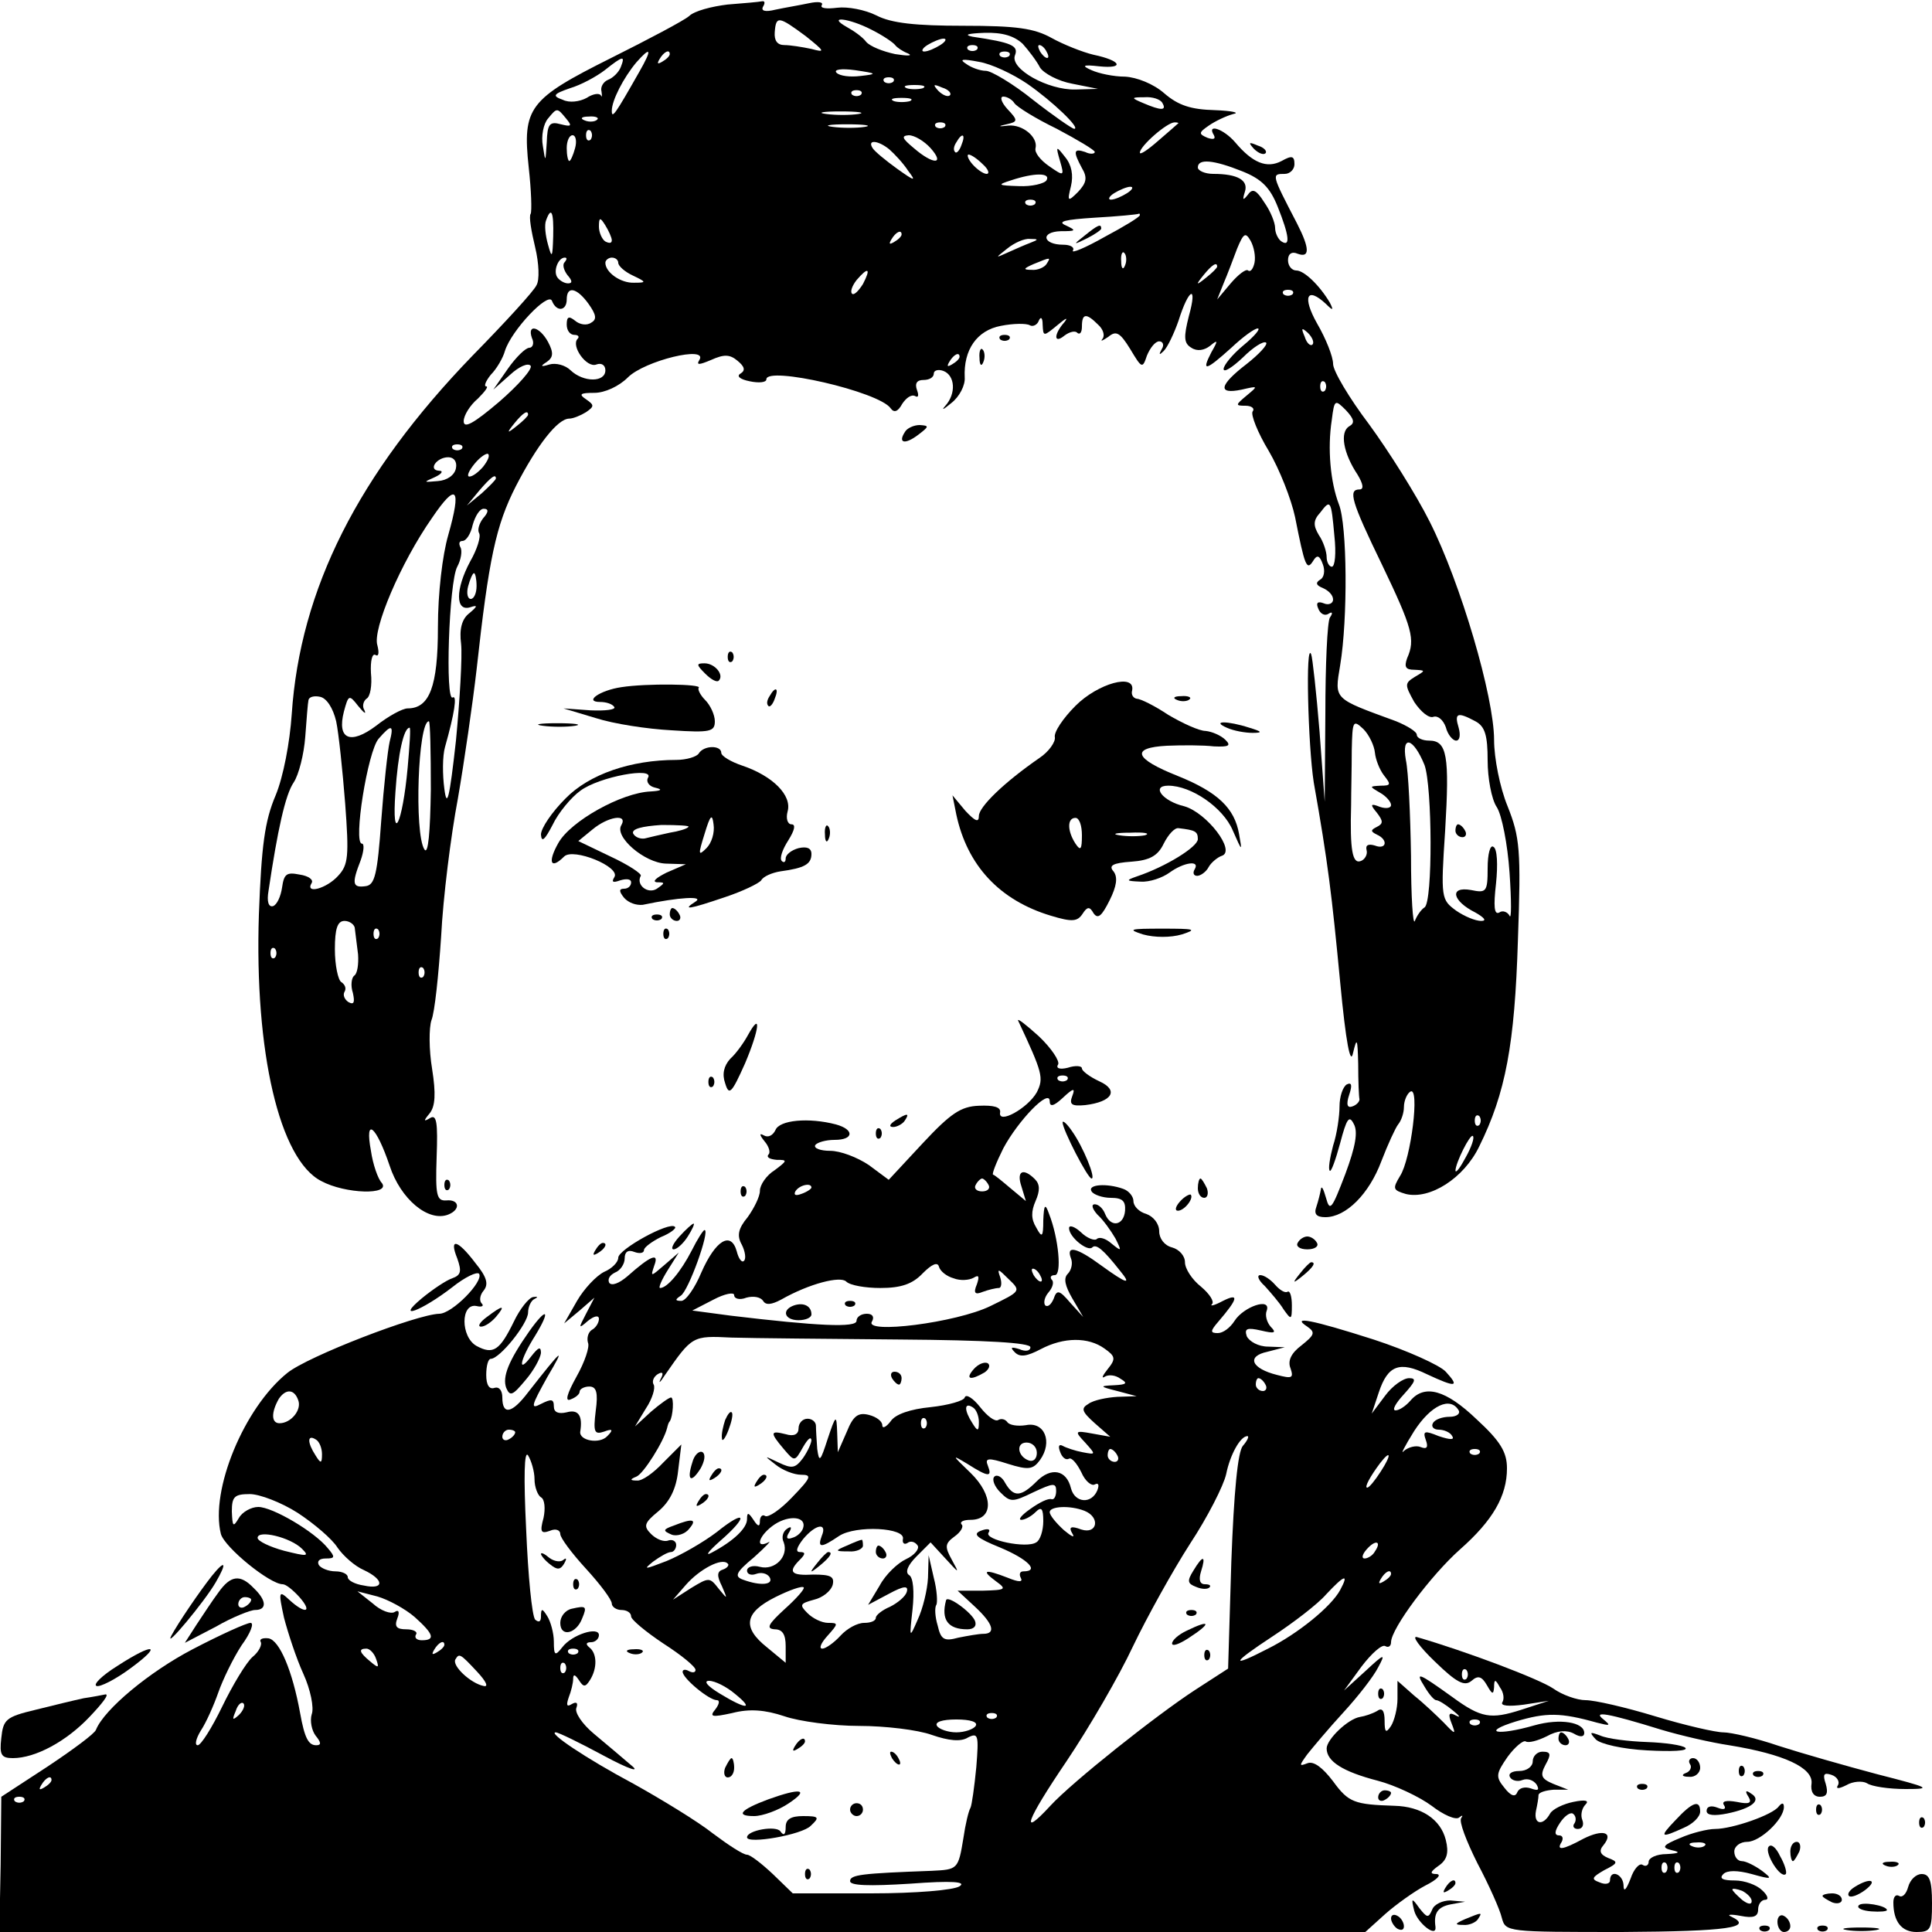 <?xml version="1.0" standalone="no"?>
<!DOCTYPE svg PUBLIC "-//W3C//DTD SVG 20010904//EN"
 "http://www.w3.org/TR/2001/REC-SVG-20010904/DTD/svg10.dtd">
<svg version="1.0" xmlns="http://www.w3.org/2000/svg"
 width="300pt" height="300pt" viewBox="0 0 300 300"
 preserveAspectRatio="xMidYMid meet">
<g transform="translate(0,300) scale(0.1,-0.1)"
fill="#000000" stroke="none">
<path d="M1130 2993 c-25 -3 -52 -10 -60 -18 -8 -7 -63 -36 -121 -65 -128 -64
-138 -77 -128 -170 4 -36 5 -68 3 -72 -3 -4 1 -27 7 -52 6 -25 7 -51 2 -59 -4
-9 -49 -58 -99 -109 -178 -184 -268 -363 -281 -557 -3 -44 -13 -97 -25 -126
-17 -40 -22 -78 -26 -185 -7 -214 32 -381 97 -414 37 -20 108 -22 94 -3 -6 6
-14 29 -17 50 -10 54 8 39 29 -23 17 -52 60 -88 91 -76 20 8 17 24 -3 22 -15
-1 -17 8 -15 67 2 54 0 67 -10 61 -10 -6 -11 -5 -1 7 9 11 10 31 4 69 -5 30
-5 64 -1 76 5 12 11 70 15 130 3 60 15 156 26 214 10 58 23 148 29 200 19 173
30 224 61 285 33 64 65 105 83 105 6 0 18 5 26 10 13 9 13 11 0 20 -12 8 -9
10 13 10 16 0 38 10 52 24 26 26 125 50 111 27 -5 -8 -1 -8 18 0 20 9 29 9 41
-1 11 -9 13 -15 5 -20 -7 -4 -1 -9 14 -12 14 -3 26 -2 26 3 0 21 175 -19 193
-45 5 -7 11 -6 18 7 6 9 14 15 20 12 5 -3 6 1 3 9 -4 11 0 16 10 16 9 0 16 4
16 10 0 5 7 7 15 4 18 -7 20 -35 3 -54 -7 -8 -3 -6 9 4 13 10 22 28 21 40 -2
43 19 73 56 80 20 4 40 4 45 1 5 -3 12 1 14 7 3 7 6 5 6 -6 1 -19 1 -19 24 0
12 10 16 12 10 4 -17 -19 -17 -35 0 -21 8 6 17 8 20 4 4 -3 7 1 7 10 0 21 7
21 25 3 8 -7 11 -17 7 -22 -4 -5 0 -3 9 3 12 10 18 7 34 -19 18 -30 19 -31 26
-10 5 12 13 22 19 22 6 0 8 -6 4 -12 -5 -9 -4 -10 3 -3 6 6 16 27 23 47 16 51
30 57 16 7 -8 -32 -8 -42 4 -49 9 -6 20 -4 29 3 12 10 13 9 2 -10 -16 -31 -9
-29 31 7 18 17 36 30 41 30 5 0 -5 -12 -22 -26 -17 -14 -31 -31 -31 -37 0 -6
13 2 30 18 16 16 32 26 36 23 3 -3 -11 -18 -30 -33 -43 -33 -46 -48 -8 -40 26
6 26 6 8 -9 -18 -15 -18 -16 -2 -16 9 0 15 -4 11 -9 -3 -5 8 -33 25 -61 17
-29 35 -75 41 -103 15 -76 18 -84 28 -68 6 10 10 9 15 -5 4 -10 2 -21 -4 -24
-8 -5 -6 -9 4 -13 9 -4 16 -11 16 -18 0 -6 -7 -9 -14 -6 -10 4 -13 1 -9 -8 3
-8 10 -12 16 -8 6 4 7 1 2 -6 -4 -7 -7 -74 -7 -149 l-1 -137 -8 109 c-5 61
-11 115 -13 120 -9 22 -5 -141 4 -199 22 -124 28 -174 41 -310 9 -95 16 -130
20 -110 6 25 7 23 8 -17 0 -27 1 -51 2 -55 0 -4 -5 -9 -11 -11 -8 -3 -10 3 -5
18 5 15 4 20 -4 16 -6 -4 -11 -19 -11 -34 0 -15 -4 -43 -10 -61 -5 -19 -8 -37
-5 -39 2 -2 9 17 16 43 10 38 14 44 21 30 7 -12 3 -35 -13 -78 -21 -55 -24
-59 -30 -37 -4 14 -7 20 -8 13 -1 -6 -4 -18 -7 -27 -4 -11 0 -16 14 -16 32 0
68 36 87 87 10 26 22 52 26 57 5 6 9 18 9 27 0 10 5 21 10 24 15 9 1 -105 -16
-131 -12 -20 -11 -22 9 -28 37 -9 90 24 114 74 41 83 55 158 60 320 5 141 3
160 -16 208 -12 29 -21 75 -21 103 0 67 -52 244 -100 339 -21 42 -64 110 -94
151 -31 41 -56 83 -56 94 0 11 -11 39 -25 63 -23 41 -16 58 14 30 11 -11 12
-10 6 2 -16 27 -40 50 -52 50 -7 0 -13 7 -13 16 0 10 6 14 15 10 19 -7 19 8
-1 47 -40 77 -40 77 -19 77 8 0 15 7 15 15 0 13 -4 14 -20 5 -23 -12 -45 -3
-72 29 -18 21 -45 30 -33 11 3 -6 -1 -7 -10 -4 -14 6 -14 8 2 19 10 7 27 15
38 18 11 2 -2 5 -29 6 -36 1 -56 7 -78 26 -17 15 -43 25 -61 26 -18 0 -41 5
-52 10 -16 7 -14 9 12 6 40 -4 34 9 -9 18 -17 4 -47 16 -65 26 -27 15 -54 19
-137 19 -74 0 -112 4 -135 16 -18 9 -45 14 -61 12 -16 -2 -27 -1 -24 4 3 5 -6
6 -20 3 -14 -3 -38 -7 -52 -10 -16 -4 -23 -2 -19 5 3 5 3 9 -2 8 -4 -1 -28 -3
-53 -5z m121 -49 c30 -24 31 -26 9 -20 -14 3 -33 6 -42 6 -11 0 -16 7 -15 20
2 26 6 25 48 -6z m102 10 c18 -9 34 -20 37 -24 3 -4 12 -10 20 -13 8 -4 -1 -4
-20 -1 -19 4 -39 12 -45 19 -5 7 -19 17 -30 23 -32 18 3 14 38 -4z m235 -22
c9 -10 22 -27 27 -37 6 -9 28 -21 50 -25 l40 -8 -35 -1 c-43 -1 -102 32 -94
53 6 15 -5 20 -66 29 -14 3 -7 5 18 6 29 1 47 -5 60 -17z m-128 -2 c-8 -5 -19
-10 -25 -10 -5 0 -3 5 5 10 8 5 20 10 25 10 6 0 3 -5 -5 -10z m57 -7 c-4 -3
-10 -3 -14 0 -3 4 0 7 7 7 7 0 10 -3 7 -7z m108 -3 c3 -5 4 -10 1 -10 -3 0 -8
5 -11 10 -3 6 -4 10 -1 10 3 0 8 -4 11 -10z m-632 -31 c-38 -67 -43 -74 -43
-61 0 16 18 51 38 75 23 26 25 21 5 -14z m47 27 c0 -3 -5 -8 -12 -12 -7 -4 -8
-3 -4 4 7 12 16 16 16 8z m527 -3 c-4 -3 -10 -3 -14 0 -3 4 0 7 7 7 7 0 10 -3
7 -7z m-603 -17 c-3 -8 -12 -17 -20 -20 -7 -3 -12 -11 -10 -18 1 -7 1 -10 -1
-6 -3 4 -13 2 -22 -4 -11 -6 -27 -8 -37 -3 -17 6 -15 9 11 18 17 5 41 18 54
28 29 23 32 23 25 5z m631 -26 c39 -27 84 -70 73 -70 -3 0 -32 20 -64 45 -31
25 -65 45 -73 45 -9 0 -23 5 -31 11 -11 7 -6 8 20 3 19 -3 53 -19 75 -34z
m-259 12 c-16 -2 -32 0 -37 5 -5 5 7 7 29 4 34 -5 35 -6 8 -9z m51 -9 c-4 -3
-10 -3 -14 0 -3 4 0 7 7 7 7 0 10 -3 7 -7z m46 -10 c-7 -2 -19 -2 -25 0 -7 3
-2 5 12 5 14 0 19 -2 13 -5z m42 -11 c-3 -3 -11 0 -18 7 -9 10 -8 11 6 5 10
-3 15 -9 12 -12z m-138 1 c-4 -3 -10 -3 -14 0 -3 4 0 7 7 7 7 0 10 -3 7 -7z
m76 -10 c-7 -2 -19 -2 -25 0 -7 3 -2 5 12 5 14 0 19 -2 13 -5z m162 -3 c4 -6
33 -24 66 -40 32 -17 59 -33 59 -36 0 -3 -7 -4 -15 0 -18 6 -19 1 -5 -25 9
-15 7 -23 -6 -37 -16 -16 -17 -15 -11 9 4 17 1 33 -9 45 -14 18 -15 18 -8 -6
7 -24 6 -24 -17 -8 -13 9 -23 21 -21 28 4 17 -20 37 -42 35 -16 -2 -17 -1 -3
2 18 4 18 6 1 24 -9 10 -12 19 -6 19 6 0 14 -5 17 -10z m230 0 c7 -12 -2 -12
-30 0 -19 8 -19 9 2 9 12 1 25 -3 28 -9z m-926 -24 c10 -12 8 -13 -8 -9 -18 5
-21 0 -22 -28 -2 -31 -2 -32 -6 -6 -3 16 1 35 8 43 14 17 14 17 28 0z m454 7
c-13 -2 -35 -2 -50 0 -16 2 -5 4 22 4 28 0 40 -2 28 -4z m-406 -9 c-3 -3 -12
-4 -19 -1 -8 3 -5 6 6 6 11 1 17 -2 13 -5z m416 -11 c-13 -2 -35 -2 -50 0 -16
2 -5 4 22 4 28 0 40 -2 28 -4z m124 0 c-4 -3 -10 -3 -14 0 -3 4 0 7 7 7 7 0
10 -3 7 -7z m362 5 c-2 -2 -16 -14 -31 -27 -16 -14 -28 -22 -28 -18 0 10 42
47 54 47 5 0 7 -1 5 -2z m-912 -25 c-4 -3 -7 0 -7 7 0 7 3 10 7 7 3 -4 3 -10
0 -14z m-24 -13 c-3 -11 -7 -20 -9 -20 -2 0 -4 9 -4 20 0 11 4 20 9 20 5 0 7
-9 4 -20z m552 0 c23 -26 4 -26 -26 0 -18 15 -20 19 -8 20 9 0 24 -9 34 -20z
m48 5 c-3 -9 -8 -14 -10 -11 -3 3 -2 9 2 15 9 16 15 13 8 -4z m-112 -7 c8 -7
22 -22 29 -33 13 -17 11 -17 -17 3 -18 13 -35 27 -38 32 -9 14 9 12 26 -2z
m145 -23 c9 -8 11 -15 6 -15 -5 0 -15 7 -22 15 -7 8 -9 15 -6 15 4 0 14 -7 22
-15z m403 -11 c30 -12 43 -25 55 -55 18 -45 20 -63 6 -54 -5 3 -10 13 -10 21
0 8 -7 26 -17 40 -12 19 -18 22 -25 12 -8 -10 -9 -9 -5 4 6 18 -11 28 -49 28
-13 0 -24 5 -24 10 0 14 24 12 69 -6z m-304 -14 c-3 -5 -23 -10 -43 -9 -33 1
-34 2 -12 9 36 12 62 12 55 0z m125 -20 c-8 -5 -19 -10 -25 -10 -5 0 -3 5 5
10 8 5 20 10 25 10 6 0 3 -5 -5 -10z m-143 -17 c-4 -3 -10 -3 -14 0 -3 4 0 7
7 7 7 0 10 -3 7 -7z m-748 -50 c-1 -33 -2 -35 -8 -13 -4 14 -6 31 -3 38 8 22
12 13 11 -25z m911 33 c0 -3 -25 -18 -55 -34 -30 -17 -52 -26 -49 -21 3 5 -4
9 -15 9 -32 0 -36 20 -4 21 24 0 25 1 8 9 -14 6 -2 9 45 12 36 2 66 5 68 6 1
1 2 0 2 -2z m-820 -39 c0 -5 -4 -5 -10 -2 -5 3 -10 14 -10 23 0 15 2 15 10 2
5 -8 10 -19 10 -23z m450 9 c0 -3 -5 -8 -12 -12 -7 -4 -8 -3 -4 4 7 12 16 16
16 8z m548 -44 c-2 -9 -6 -15 -10 -12 -3 3 -15 -6 -27 -20 l-21 -25 10 25 c6
14 15 38 21 54 10 24 13 26 21 12 5 -9 8 -24 6 -34z m-348 31 c-8 -3 -24 -10
-35 -15 -20 -9 -20 -9 -1 6 11 9 27 16 35 15 14 0 14 -1 1 -6z m147 -35 c-3
-8 -6 -5 -6 6 -1 11 2 17 5 13 3 -3 4 -12 1 -19z m-870 5 c-4 -3 -2 -12 4 -20
8 -9 8 -13 1 -13 -6 0 -14 5 -17 10 -6 10 2 30 12 30 4 0 3 -3 0 -7z m83 -1
c0 -5 10 -14 23 -20 21 -10 21 -11 2 -11 -21 -1 -45 16 -45 31 0 4 5 8 10 8 6
0 10 -4 10 -8z m665 -2 c-3 -5 -14 -10 -23 -9 -14 0 -13 2 3 9 27 11 27 11 20
0z m265 -4 c0 -2 -8 -10 -17 -17 -16 -13 -17 -12 -4 4 13 16 21 21 21 13z
m-550 -27 c-7 -11 -14 -18 -17 -15 -3 3 0 12 7 21 18 21 23 19 10 -6z m-426
-31 c12 -17 13 -24 4 -29 -7 -5 -18 -3 -25 3 -10 8 -13 6 -13 -6 0 -9 5 -16
12 -16 6 0 8 -3 5 -6 -11 -11 14 -46 29 -40 8 3 14 -1 14 -9 0 -19 -34 -19
-54 0 -8 8 -23 12 -33 9 -13 -4 -15 -3 -4 4 10 7 11 14 2 31 -13 24 -33 29
-25 6 4 -8 1 -15 -4 -15 -6 0 -21 -15 -33 -32 l-23 -33 26 23 c14 13 28 19 32
14 3 -5 -19 -30 -49 -56 -40 -34 -55 -42 -55 -30 0 9 10 25 22 35 11 11 17 19
13 19 -4 0 -1 8 7 18 9 9 19 26 22 37 10 32 67 92 73 78 7 -18 23 -16 23 2 0
22 16 18 34 -7z m1093 15 c-4 -3 -10 -3 -14 0 -3 4 0 7 7 7 7 0 10 -3 7 -7z
m31 -78 c-3 -3 -9 2 -12 12 -6 14 -5 15 5 6 7 -7 10 -15 7 -18z m-548 -19 c0
-3 -5 -8 -12 -12 -7 -4 -8 -3 -4 4 7 12 16 16 16 8z m567 -53 c-4 -3 -7 0 -7
7 0 7 3 10 7 7 3 -4 3 -10 0 -14z m38 -55 c-15 -9 -9 -42 13 -75 9 -15 10 -23
3 -23 -18 0 -13 -18 35 -117 47 -98 52 -116 39 -145 -5 -14 -2 -18 11 -18 18
-1 18 -1 1 -11 -16 -10 -16 -12 -1 -39 10 -15 23 -26 30 -23 7 2 15 -5 19 -16
3 -12 11 -21 16 -21 6 0 7 9 4 20 -7 23 -2 25 26 10 15 -8 19 -22 19 -61 0
-27 6 -60 14 -72 8 -12 17 -58 20 -102 3 -44 3 -74 0 -67 -3 6 -11 9 -16 5 -8
-4 -9 10 -5 45 3 29 2 54 -4 57 -5 4 -9 -11 -9 -33 0 -37 -2 -39 -26 -34 -34
6 -29 -17 7 -35 14 -8 18 -13 9 -13 -9 0 -26 7 -39 16 -23 17 -24 19 -17 124
7 117 3 140 -25 140 -10 0 -19 4 -19 9 0 5 -15 14 -32 21 -98 36 -96 33 -87
87 12 72 11 218 -2 250 -13 34 -18 86 -11 131 4 32 5 32 22 15 13 -14 14 -20
5 -25z m-1275 18 c0 -2 -8 -10 -17 -17 -16 -13 -17 -12 -4 4 13 16 21 21 21
13z m-103 -53 c-4 -3 -10 -3 -14 0 -3 4 0 7 7 7 7 0 10 -3 7 -7z m33 -28 c-7
-8 -16 -15 -21 -15 -5 0 -1 9 8 20 9 11 19 17 21 15 3 -3 -1 -11 -8 -20z m-42
-2 c-2 -11 -14 -19 -28 -20 -23 -2 -23 -2 -5 6 11 5 14 10 7 10 -18 1 -4 21
14 21 9 0 14 -7 12 -17z m62 -16 c0 -2 -10 -12 -22 -23 l-23 -19 19 23 c18 21
26 27 26 19z m-74 -88 c-9 -31 -16 -90 -16 -143 0 -92 -13 -126 -47 -126 -8 0
-30 -12 -49 -27 -40 -30 -61 -21 -50 22 7 26 8 27 22 9 9 -11 13 -14 10 -7 -4
6 -2 14 3 18 6 3 9 21 7 40 -1 19 2 31 7 28 5 -3 6 3 3 15 -8 24 36 128 85
198 38 56 46 47 25 -27z m1376 -1 c3 -27 1 -48 -4 -48 -4 0 -8 7 -8 15 0 8 -5
24 -12 34 -9 15 -9 23 2 35 16 21 17 20 22 -36z m-1322 27 c-6 -8 -9 -18 -6
-23 3 -5 -3 -25 -14 -44 -23 -43 -23 -78 0 -71 12 4 12 2 -1 -9 -12 -9 -16
-25 -13 -48 2 -19 -2 -87 -8 -150 -10 -90 -14 -106 -18 -75 -3 22 -3 51 1 65
15 53 19 81 12 77 -12 -8 -6 179 7 203 6 11 8 25 5 30 -3 6 -2 10 3 10 6 0 13
11 16 25 4 14 11 25 17 25 8 0 8 -5 -1 -15z m-10 -105 c0 -11 -4 -20 -9 -20
-5 0 -7 9 -4 20 3 11 7 20 9 20 2 0 4 -9 4 -20z m-218 -210 c4 -19 10 -77 14
-128 6 -81 5 -95 -11 -112 -18 -20 -52 -29 -41 -11 3 5 -5 11 -19 13 -20 4
-24 1 -27 -20 -2 -14 -8 -27 -14 -29 -7 -2 -10 7 -7 24 14 94 26 149 39 168 8
12 16 44 18 71 2 27 4 53 5 57 1 5 9 7 18 5 10 -2 20 -17 25 -38z m147 -106
c-1 -66 -4 -102 -10 -93 -16 25 -10 199 7 199 2 0 3 -48 3 -106z m1466 57 c1
-10 7 -26 14 -35 11 -14 11 -16 -5 -16 -18 -1 -18 -1 -1 -11 9 -5 17 -14 17
-19 0 -5 -8 -6 -17 -3 -15 6 -16 4 -5 -9 10 -13 10 -17 0 -22 -10 -5 -10 -7 0
-12 18 -8 15 -24 -3 -17 -10 3 -15 1 -13 -7 2 -7 -3 -15 -9 -17 -13 -5 -17 17
-15 87 0 19 1 57 1 85 1 46 2 48 18 33 9 -9 17 -26 18 -37z m-1530 17 c-3 -13
-9 -68 -13 -122 -6 -84 -10 -100 -24 -102 -21 -3 -22 4 -8 40 5 14 6 26 2 26
-14 0 9 144 26 163 20 23 24 22 17 -5z m28 -40 c-8 -88 -25 -122 -19 -38 4 60
13 100 22 100 2 0 0 -28 -3 -62z m1579 4 c12 -33 13 -213 0 -221 -5 -3 -12
-13 -15 -21 -3 -8 -6 37 -6 101 -1 64 -4 131 -8 149 -7 40 12 34 29 -8z
m-1661 -254 c1 -7 3 -25 5 -40 1 -15 -1 -30 -6 -33 -4 -3 -6 -15 -2 -27 3 -14
2 -19 -7 -14 -6 4 -9 11 -6 16 3 5 1 11 -5 15 -5 3 -10 26 -10 51 0 32 4 44
15 44 8 0 16 -6 16 -12z m36 -15 c-4 -3 -7 0 -7 7 0 7 3 10 7 7 3 -4 3 -10 0
-14z m-160 -30 c-4 -3 -7 0 -7 7 0 7 3 10 7 7 3 -4 3 -10 0 -14z m230 -30 c-4
-3 -7 0 -7 7 0 7 3 10 7 7 3 -4 3 -10 0 -14z m1640 -230 c-4 -3 -7 0 -7 7 0 7
3 10 7 7 3 -4 3 -10 0 -14z m-21 -50 c-8 -15 -15 -25 -16 -21 0 12 23 58 27
54 3 -2 -2 -17 -11 -33z"/>
<path d="M1684 2634 c-18 -14 -18 -15 4 -4 12 6 22 13 22 15 0 8 -5 6 -26 -11z"/>
<path d="M2260 1710 c0 -5 5 -10 11 -10 5 0 7 5 4 10 -3 6 -8 10 -11 10 -2 0
-4 -4 -4 -10z"/>
<path d="M1947 2769 c7 -7 15 -10 18 -7 3 3 -2 9 -12 12 -14 6 -15 5 -6 -5z"/>
<path d="M1553 2473 c4 -3 10 -3 14 0 3 4 0 7 -7 7 -7 0 -10 -3 -7 -7z"/>
<path d="M1521 2444 c0 -11 3 -14 6 -6 3 7 2 16 -1 19 -3 4 -6 -2 -5 -13z"/>
<path d="M1405 2329 c-11 -17 0 -20 21 -4 17 13 17 14 2 15 -9 0 -20 -5 -23
-11z"/>
<path d="M1130 1980 c0 -7 3 -10 7 -7 3 4 3 10 0 14 -4 3 -7 0 -7 -7z"/>
<path d="M1095 1954 c9 -9 18 -14 21 -11 9 9 -6 27 -22 27 -13 0 -13 -2 1 -16z"/>
<path d="M965 1933 c-34 -5 -59 -23 -33 -23 9 0 19 -3 22 -8 2 -4 -14 -6 -37
-5 l-42 3 50 -15 c28 -9 80 -17 118 -19 60 -4 67 -2 67 14 0 10 -7 25 -15 33
-8 8 -12 17 -10 19 6 6 -82 7 -120 1z"/>
<path d="M1670 1904 c-19 -19 -34 -41 -32 -49 1 -7 -9 -22 -24 -32 -55 -38
-94 -76 -94 -90 0 -11 -6 -8 -21 8 l-20 24 6 -30 c17 -79 67 -133 147 -157 33
-10 41 -9 49 3 7 11 11 12 17 1 7 -10 13 -4 25 20 11 22 13 36 6 45 -8 9 -1
13 28 15 28 2 41 9 50 28 7 14 17 25 23 24 26 -3 30 -5 30 -17 0 -12 -50 -43
-95 -58 -17 -6 -17 -7 6 -8 14 -1 34 6 45 14 22 16 48 20 39 5 -3 -5 -2 -10 4
-10 5 0 14 6 18 14 4 7 14 15 20 17 23 7 -23 67 -58 77 -34 8 -52 32 -25 32
36 0 85 -34 100 -69 15 -34 15 -34 10 -6 -7 40 -33 65 -95 90 -68 27 -74 44
-17 47 24 1 56 1 73 -1 23 -1 27 1 18 10 -7 7 -21 13 -31 14 -10 0 -36 12 -58
25 -21 14 -43 25 -49 25 -5 1 -9 6 -7 13 5 27 -53 11 -88 -24z m10 -201 c0
-22 -2 -25 -10 -13 -13 20 -13 40 0 40 6 0 10 -12 10 -27z m98 0 c-10 -2 -28
-2 -40 0 -13 2 -5 4 17 4 22 1 32 -1 23 -4z"/>
<path d="M1195 1919 c-4 -6 -5 -12 -2 -15 2 -3 7 2 10 11 7 17 1 20 -8 4z"/>
<path d="M1828 1913 c7 -3 16 -2 19 1 4 3 -2 6 -13 5 -11 0 -14 -3 -6 -6z"/>
<path d="M843 1873 c15 -2 37 -2 50 0 12 2 0 4 -28 4 -27 0 -38 -2 -22 -4z"/>
<path d="M1905 1870 c11 -5 29 -8 40 -8 16 0 15 2 -5 8 -34 11 -60 11 -35 0z"/>
<path d="M1085 1830 c-3 -5 -19 -10 -35 -10 -70 0 -135 -22 -172 -60 -21 -21
-38 -46 -38 -56 1 -13 6 -8 18 15 9 19 29 43 43 53 29 22 117 38 105 20 -3 -6
2 -13 11 -15 13 -3 10 -5 -7 -6 -45 -2 -124 -46 -143 -80 -17 -30 -12 -42 9
-21 14 14 88 -16 78 -32 -5 -8 -2 -9 9 -5 10 3 17 2 17 -3 0 -6 -5 -10 -11
-10 -8 0 -8 -4 0 -14 7 -8 19 -12 29 -11 57 12 96 14 82 5 -22 -14 -10 -12 46
7 27 9 52 21 56 26 3 6 17 12 30 14 37 5 48 11 48 27 0 9 -7 12 -20 9 -11 -3
-20 -10 -20 -16 0 -6 -3 -7 -6 -4 -4 4 1 18 10 32 10 16 12 25 5 25 -6 0 -9 9
-6 20 7 25 -23 55 -70 71 -18 6 -33 15 -33 20 0 12 -27 12 -35 -1z m12 -147
c-13 -13 -13 -10 -3 22 9 30 12 32 14 15 2 -13 -3 -29 -11 -37z m-132 36 c-12
-18 36 -59 69 -60 l31 -1 -30 -13 c-16 -8 -23 -14 -15 -15 13 0 13 -1 0 -10
-14 -9 -33 6 -25 20 2 3 -19 17 -47 30 l-50 24 22 18 c24 20 55 25 45 7z m104
-3 c-2 -3 -16 -7 -29 -9 -14 -3 -31 -7 -39 -9 -7 -1 -15 2 -18 8 -2 7 14 11
44 13 25 0 45 -1 42 -3z"/>
<path d="M1281 1704 c0 -11 3 -14 6 -6 3 7 2 16 -1 19 -3 4 -6 -2 -5 -13z"/>
<path d="M1040 1580 c0 -5 5 -10 11 -10 5 0 7 5 4 10 -3 6 -8 10 -11 10 -2 0
-4 -4 -4 -10z"/>
<path d="M1013 1573 c4 -3 10 -3 14 0 3 4 0 7 -7 7 -7 0 -10 -3 -7 -7z"/>
<path d="M1030 1550 c0 -7 3 -10 7 -7 3 4 3 10 0 14 -4 3 -7 0 -7 -7z"/>
<path d="M1775 1549 c18 -5 43 -5 60 0 25 8 20 9 -30 9 -51 0 -55 -1 -30 -9z"/>
<path d="M1581 1415 c38 -81 40 -89 29 -111 -14 -25 -61 -51 -57 -31 1 8 -10
11 -33 10 -28 -1 -44 -12 -87 -58 l-53 -57 -31 23 c-18 12 -44 22 -60 22 -15
0 -26 4 -23 9 3 4 16 8 30 8 30 0 31 16 2 24 -42 11 -88 7 -94 -9 -4 -8 -11
-12 -18 -8 -7 4 -7 1 1 -9 7 -8 10 -18 6 -21 -3 -4 2 -7 13 -8 17 0 17 -1 -3
-16 -13 -8 -23 -23 -23 -32 0 -9 -9 -27 -19 -41 -15 -18 -17 -29 -9 -43 5 -10
7 -22 3 -25 -3 -3 -8 3 -11 15 -9 32 -33 17 -55 -33 -10 -24 -24 -44 -31 -44
-10 0 -10 2 -1 8 12 7 46 102 37 102 -2 0 -11 -14 -20 -32 -17 -33 -38 -58
-49 -58 -3 0 2 12 12 28 l17 27 -22 -19 c-22 -19 -22 -19 -16 -1 8 21 -6 15
-42 -17 -13 -11 -24 -15 -28 -10 -3 6 1 12 9 16 8 3 15 13 15 22 0 10 5 14 15
10 8 -3 15 -2 15 3 0 4 12 13 26 20 15 6 25 14 22 16 -8 9 -88 -35 -88 -48 0
-7 -10 -17 -22 -22 -12 -6 -31 -26 -42 -45 l-20 -35 24 20 23 20 -13 -25 c-12
-23 -12 -24 3 -11 10 8 17 9 17 3 0 -6 -5 -14 -11 -17 -6 -4 -8 -13 -6 -20 3
-6 -5 -30 -18 -53 -15 -27 -18 -39 -9 -35 8 3 14 8 14 12 0 4 7 8 15 8 11 0
14 -9 10 -38 -4 -33 -2 -37 13 -32 13 5 15 3 5 -7 -12 -13 -44 -7 -42 7 4 25
-3 35 -21 30 -13 -3 -20 0 -20 9 0 12 -4 12 -20 4 -17 -9 -15 -3 10 42 29 49
24 45 -30 -24 -25 -33 -40 -36 -40 -8 0 11 -5 17 -12 15 -8 -3 -13 4 -13 20 0
14 3 25 7 25 14 0 58 55 58 72 0 9 5 19 10 21 6 3 5 4 -2 3 -7 -1 -21 -19 -30
-38 -22 -45 -32 -52 -58 -38 -25 14 -25 67 0 62 8 -2 12 0 8 4 -4 4 -3 13 3
20 8 10 5 21 -13 43 -28 37 -41 39 -28 7 7 -20 6 -26 -8 -31 -9 -3 -30 -17
-47 -31 -42 -35 -1 -20 47 17 20 16 39 25 42 21 7 -12 -42 -62 -62 -62 -35 -1
-204 -66 -236 -92 -67 -54 -120 -182 -103 -250 6 -21 76 -78 96 -78 5 0 16 -9
26 -20 21 -24 9 -27 -16 -4 -16 15 -17 13 -8 -28 6 -23 19 -63 30 -87 11 -24
17 -53 13 -63 -3 -10 0 -25 6 -33 9 -11 9 -15 1 -15 -12 0 -18 11 -25 50 -12
66 -32 113 -49 116 -9 1 -15 -1 -12 -6 2 -4 -3 -15 -13 -23 -10 -9 -31 -44
-47 -77 -16 -33 -33 -60 -38 -60 -5 0 -3 10 5 23 8 12 20 39 27 59 7 20 23 53
36 73 14 19 20 35 14 35 -6 0 -46 -18 -90 -41 -67 -35 -137 -93 -150 -125 -2
-6 -36 -31 -75 -57 l-72 -47 -1 -105 -2 -105 1061 0 1060 0 31 28 c17 15 45
35 62 44 18 9 26 17 18 18 -11 0 -11 3 3 13 13 9 16 20 11 40 -8 32 -38 52
-80 53 -62 2 -71 5 -95 38 -16 21 -30 32 -40 28 -13 -5 -13 -4 0 14 8 10 33
40 56 65 23 25 47 56 54 70 12 22 10 22 -20 -6 l-33 -30 27 37 c16 21 32 35
37 32 5 -3 9 0 9 6 0 21 62 104 107 144 51 45 73 83 73 126 0 25 -10 42 -47
76 -48 46 -81 55 -103 29 -7 -8 -17 -15 -23 -15 -6 0 0 11 13 25 18 20 20 25
8 25 -9 0 -26 -12 -37 -27 l-21 -28 11 33 c14 42 32 49 75 28 45 -21 51 -20
29 4 -9 10 -60 33 -112 50 -97 31 -129 37 -103 20 13 -9 11 -13 -9 -29 -16
-12 -22 -24 -17 -36 5 -15 2 -16 -21 -10 -40 10 -48 29 -15 36 l27 7 -26 1
c-15 0 -29 8 -33 16 -4 12 0 14 22 9 21 -5 25 -4 15 6 -6 7 -9 18 -6 25 7 21
-36 6 -50 -16 -7 -11 -18 -19 -26 -19 -12 0 -12 3 1 18 30 35 33 45 7 32 -13
-7 -21 -9 -17 -5 4 4 -4 16 -17 27 -14 11 -25 28 -25 38 0 10 -9 20 -20 23
-12 3 -20 14 -20 25 0 12 -9 23 -20 27 -11 3 -20 12 -20 20 0 7 -7 16 -16 19
-25 9 -56 7 -49 -4 3 -5 17 -10 30 -10 18 0 23 -5 22 -20 -2 -23 -22 -27 -31
-5 -3 8 -10 15 -16 15 -6 0 -4 -7 4 -16 9 -8 21 -25 28 -37 10 -20 10 -21 -6
-8 -9 8 -19 11 -23 7 -3 -3 -15 1 -25 11 -10 9 -18 11 -18 6 0 -14 29 -37 36
-30 6 6 17 -3 43 -36 19 -23 11 -21 -29 8 -38 28 -55 32 -47 11 3 -7 1 -18 -5
-24 -7 -7 -4 -19 7 -38 l17 -29 -20 22 c-17 20 -21 21 -26 6 -4 -9 -9 -13 -13
-10 -3 4 -1 13 5 20 7 8 9 17 5 20 -3 4 -1 7 5 7 11 0 6 57 -9 95 -6 17 -8 15
-9 -10 0 -26 -2 -28 -11 -11 -8 13 -8 25 -1 41 7 16 7 26 -1 34 -18 18 -29 13
-21 -11 l7 -23 -24 20 c-13 11 -25 21 -27 21 -2 1 5 19 16 41 23 43 72 94 72
73 0 -9 6 -8 20 5 17 16 20 16 15 3 -5 -13 -1 -16 20 -14 42 5 53 23 22 37
-15 7 -27 16 -27 20 0 4 -10 5 -22 1 -12 -3 -19 -1 -15 5 3 5 -10 25 -30 44
-20 18 -34 29 -32 24z m76 -92 c-4 -3 -10 -3 -14 0 -3 4 0 7 7 7 7 0 10 -3 7
-7z m-122 -163 c3 -5 -1 -10 -10 -10 -9 0 -13 5 -10 10 3 6 8 10 10 10 2 0 7
-4 10 -10z m-275 -4 c0 -2 -7 -7 -16 -10 -8 -3 -12 -2 -9 4 6 10 25 14 25 6z
m221 -141 c10 -4 24 -3 31 1 8 5 9 2 5 -10 -6 -14 -3 -17 9 -12 8 3 20 6 25 6
4 0 5 8 2 17 -5 14 -3 13 13 -3 20 -19 19 -19 -28 -42 -53 -26 -197 -44 -184
-24 4 7 1 12 -8 12 -9 0 -16 -5 -16 -11 0 -11 -61 -8 -195 8 l-60 8 33 17 c17
9 32 12 32 7 0 -6 9 -8 19 -4 11 3 22 1 26 -5 4 -7 13 -6 28 2 44 25 92 37
101 28 6 -6 30 -10 53 -10 32 0 50 6 66 23 14 14 23 18 25 10 2 -7 12 -15 23
-18z m134 5 c3 -5 4 -10 1 -10 -3 0 -8 5 -11 10 -3 6 -4 10 -1 10 3 0 8 -4 11
-10z m-217 -100 c134 -1 202 -5 202 -12 0 -6 -8 -7 -17 -3 -13 4 -15 3 -7 -5
8 -8 19 -6 40 5 36 19 74 19 99 1 17 -12 18 -16 5 -32 -8 -10 -10 -15 -5 -12
6 4 17 3 25 -3 12 -7 9 -9 -10 -10 -23 -1 -23 -2 5 -9 l30 -8 -30 -1 c-16 -1
-37 -5 -45 -11 -12 -7 -10 -12 10 -30 l24 -21 -28 5 c-27 5 -28 4 -11 -14 17
-19 17 -19 -4 -15 -11 2 -26 7 -31 10 -6 3 -7 -1 -4 -9 3 -9 9 -14 14 -11 4 2
12 -7 19 -21 6 -14 16 -22 21 -19 6 3 7 -1 4 -9 -9 -22 -35 -20 -41 3 -7 29
-31 33 -53 11 -25 -25 -36 -25 -49 -3 -5 10 -13 14 -17 10 -4 -4 0 -15 9 -24
16 -16 19 -16 52 0 30 14 35 15 35 2 0 -8 -3 -14 -7 -13 -5 2 -19 -5 -33 -15
-13 -9 -20 -17 -14 -17 5 0 15 5 22 12 9 9 12 6 12 -14 0 -15 -5 -30 -11 -33
-15 -10 -81 4 -74 15 4 6 -2 7 -12 3 -13 -5 -7 -11 30 -26 43 -18 62 -37 36
-37 -5 0 -7 -4 -4 -10 4 -7 -3 -7 -20 0 -36 14 -42 12 -19 -5 18 -13 16 -14
-20 -15 l-39 0 27 -25 c28 -26 33 -42 13 -42 -7 0 -24 -3 -39 -6 -22 -6 -27
-3 -32 19 -4 13 -5 28 -2 32 2 4 1 23 -4 42 l-8 35 -1 -35 c-1 -19 -8 -48 -16
-65 -13 -30 -13 -29 -8 16 3 28 1 49 -5 53 -7 4 -3 15 11 29 l22 22 23 -25
c22 -24 22 -24 10 -2 -11 20 -11 25 4 36 10 7 15 16 11 19 -3 4 3 7 14 7 36 0
36 38 0 73 -29 28 -30 29 -5 14 33 -21 39 -21 32 -3 -5 12 0 13 31 3 32 -10
39 -9 50 6 20 28 7 60 -22 54 -13 -2 -26 0 -29 5 -3 4 -9 6 -14 3 -5 -3 -17 6
-28 20 -11 14 -22 21 -24 15 -1 -5 -25 -12 -53 -15 -31 -3 -55 -11 -62 -22 -7
-9 -13 -12 -13 -6 0 6 -9 13 -21 16 -16 4 -24 -1 -34 -26 l-14 -32 -1 30 c-1
29 -2 29 -15 -10 -11 -34 -13 -37 -16 -15 -1 14 -2 30 -2 36 0 6 -6 11 -13 11
-8 0 -14 -7 -14 -15 0 -9 -7 -13 -20 -9 -24 6 -25 3 -3 -23 17 -20 17 -20 30
3 7 12 12 17 13 11 0 -5 -6 -18 -13 -28 -12 -16 -17 -17 -38 -7 -23 11 -23 11
-5 -3 11 -9 29 -16 40 -16 17 0 16 -4 -14 -35 -18 -19 -37 -32 -42 -29 -4 3
-8 -1 -8 -8 0 -9 -3 -9 -10 2 -8 12 -10 12 -10 1 0 -14 -21 -34 -55 -52 -11
-6 -5 2 13 18 45 39 41 51 -5 14 -21 -16 -56 -36 -78 -45 -34 -13 -37 -14 -21
-1 11 8 23 15 28 15 4 0 8 5 8 11 0 6 -6 9 -12 7 -7 -3 -19 2 -27 10 -12 12
-11 17 11 35 18 15 28 35 31 63 l5 41 -28 -28 c-15 -16 -33 -29 -41 -28 -11 0
-11 2 -1 6 11 4 43 55 48 76 1 4 2 8 4 10 5 7 7 37 2 37 -3 0 -17 -10 -31 -22
l-25 -23 17 28 c10 15 15 32 12 37 -3 5 0 12 6 16 8 5 10 2 5 -7 -4 -8 -1 -6
6 5 43 62 43 62 104 59 33 -1 150 -2 262 -3z m567 -70 c3 -5 1 -10 -4 -10 -6
0 -11 5 -11 10 0 6 2 10 4 10 3 0 8 -4 11 -10z m-1502 -24 c6 -15 -11 -36 -29
-36 -13 0 -13 17 -1 38 11 16 24 15 30 -2z m1057 -34 c0 -15 -2 -15 -10 -2
-13 20 -13 33 0 25 6 -3 10 -14 10 -23z m745 18 c3 -5 -3 -10 -14 -10 -11 0
-23 -4 -26 -10 -3 -5 1 -10 9 -10 8 0 18 -4 21 -10 4 -6 -3 -6 -21 0 -22 9
-25 8 -20 -6 4 -11 2 -15 -8 -11 -7 3 -19 0 -26 -6 -6 -7 1 7 16 31 26 40 56
54 69 32z m-828 -27 c-4 -3 -7 0 -7 7 0 7 3 10 7 7 3 -4 3 -10 0 -14z m-637
-7 c0 -3 -4 -8 -10 -11 -5 -3 -10 -1 -10 4 0 6 5 11 10 11 6 0 10 -2 10 -4z
m-300 -34 c0 -15 -2 -15 -10 -2 -13 20 -13 33 0 25 6 -3 10 -14 10 -23z m1430
13 c-8 -9 -14 -72 -18 -180 l-5 -166 -51 -33 c-60 -39 -191 -143 -225 -180
-48 -52 -38 -24 25 69 35 52 82 133 103 178 22 46 62 118 89 160 27 41 52 90
56 108 6 30 22 59 33 59 3 0 0 -7 -7 -15z m-320 -11 c0 -9 -5 -14 -12 -12 -18
6 -21 28 -4 28 9 0 16 -7 16 -16z m-780 -41 c0 -12 5 -25 10 -28 6 -3 7 -18 4
-32 -6 -22 -4 -25 10 -20 9 4 16 1 16 -5 0 -6 18 -30 40 -54 22 -24 40 -48 40
-54 0 -5 7 -10 15 -10 8 0 15 -4 15 -10 0 -5 23 -24 50 -42 28 -18 50 -36 50
-41 0 -4 -4 -5 -10 -2 -5 3 -10 3 -10 -1 0 -10 41 -44 53 -44 5 0 4 -6 -2 -14
-10 -12 -6 -13 26 -6 27 7 51 5 81 -5 23 -8 76 -15 116 -15 40 0 91 -6 113
-14 26 -9 45 -11 56 -4 16 8 17 4 13 -46 -3 -31 -7 -59 -9 -63 -3 -5 -8 -26
-11 -47 -8 -49 -9 -49 -49 -51 -109 -4 -127 -6 -127 -16 0 -7 29 -8 93 -4 66
5 88 3 77 -4 -9 -6 -68 -11 -137 -11 l-122 0 -31 30 c-17 16 -35 30 -40 30 -6
0 -29 15 -53 33 -24 19 -80 53 -123 77 -75 40 -134 80 -121 80 4 0 37 -16 74
-36 41 -22 58 -27 43 -15 -14 12 -40 34 -58 49 -18 15 -30 33 -27 40 3 8 0 10
-7 6 -8 -5 -9 -2 -5 10 4 10 7 23 7 29 0 8 3 7 9 -2 7 -11 10 -11 17 0 12 19
11 42 -1 51 -6 5 -5 8 3 8 6 0 12 5 12 11 0 14 -42 1 -57 -19 -11 -14 -13 -13
-13 9 0 13 -5 31 -10 39 -8 13 -10 13 -10 0 0 -8 -3 -10 -9 -5 -5 6 -11 68
-14 140 -4 82 -3 124 3 115 5 -8 10 -25 10 -37z m905 37 c3 -5 1 -10 -4 -10
-6 0 -11 5 -11 10 0 6 2 10 4 10 3 0 8 -4 11 -10z m562 3 c-4 -3 -10 -3 -14 0
-3 4 0 7 7 7 7 0 10 -3 7 -7z m-153 -28 c-9 -14 -18 -25 -21 -25 -5 0 5 18 20
38 17 22 18 13 1 -13z m-1682 -64 c26 -17 54 -41 62 -54 9 -13 27 -29 41 -35
32 -15 32 -31 0 -24 -14 2 -25 8 -25 13 0 5 -9 9 -19 9 -11 0 -23 5 -26 10 -3
6 1 10 11 10 14 0 15 2 3 16 -21 26 -86 64 -108 64 -11 0 -25 -8 -30 -17 -9
-15 -10 -14 -11 10 0 23 4 27 28 27 15 0 49 -13 74 -29z m1222 3 c25 -10 20
-37 -5 -29 -16 6 -20 4 -14 -6 5 -8 -1 -5 -13 5 -12 11 -22 23 -22 28 0 9 31
11 54 2z m-437 -27 c-2 -6 -9 -13 -17 -15 -8 -3 -10 0 -5 8 5 8 4 11 -3 6 -6
-4 -9 -13 -5 -21 8 -22 -14 -44 -37 -38 -11 3 -20 0 -20 -6 0 -5 6 -8 14 -5 8
3 17 1 21 -5 7 -12 -14 -14 -41 -4 -14 5 -12 11 17 35 19 17 28 27 22 23 -22
-11 -14 12 10 28 23 15 50 12 44 -6z m29 -12 c-7 -19 -1 -19 27 0 26 17 104
13 99 -5 -1 -6 2 -9 7 -6 5 4 12 2 16 -4 3 -5 -5 -15 -18 -21 -13 -6 -32 -24
-41 -41 l-18 -30 32 17 c24 13 31 13 28 3 -2 -7 -14 -17 -26 -23 -12 -5 -22
-13 -22 -17 0 -5 -8 -8 -18 -8 -11 0 -27 -9 -37 -20 -10 -11 -23 -20 -28 -20
-6 0 -2 9 8 20 17 19 17 20 1 20 -10 0 -24 7 -32 15 -13 13 -12 15 10 21 13 3
26 13 29 23 3 13 -3 16 -30 16 -35 -2 -40 4 -21 23 9 9 9 12 0 12 -7 0 -5 7 5
20 20 24 38 26 29 5z m-807 -20 c12 -12 8 -12 -28 -3 -22 6 -41 15 -41 20 0
13 51 1 69 -17z m1666 -4 c-3 -6 -11 -11 -16 -11 -5 0 -4 6 3 14 14 16 24 13
13 -3z m-1012 -28 c-10 -3 -10 -10 -2 -26 9 -21 9 -21 -5 -4 -14 18 -15 18
-43 1 l-28 -18 20 23 c21 24 56 43 65 33 3 -2 -1 -7 -7 -9z m1037 -7 c0 -3 -5
-8 -12 -12 -7 -4 -8 -3 -4 4 7 12 16 16 16 8z m-79 -25 c-14 -26 -66 -68 -112
-91 -60 -31 -57 -23 7 19 32 21 70 50 83 65 29 31 36 33 22 7z m-863 -30 c-25
-23 -29 -30 -15 -31 12 0 17 -8 17 -26 l0 -26 -29 24 c-39 31 -35 54 13 78 22
11 42 18 44 15 2 -2 -11 -17 -30 -34z m-574 -12 c29 -26 33 -36 11 -36 -8 0
-12 4 -9 9 3 4 -4 8 -15 8 -15 0 -19 4 -14 17 4 10 2 14 -4 10 -6 -4 -22 2
-34 13 l-24 19 31 -8 c17 -5 43 -19 58 -32z m46 -43 c0 -3 -5 -8 -12 -12 -7
-4 -8 -3 -4 4 7 12 16 16 16 8z m-106 -22 c5 -14 4 -15 -9 -4 -17 14 -19 20
-6 20 5 0 12 -7 15 -16z m313 9 c-4 -3 -10 -3 -14 0 -3 4 0 7 7 7 7 0 10 -3 7
-7z m-156 -29 c14 -15 18 -24 10 -22 -20 4 -49 31 -44 41 6 10 7 10 34 -19z
m136 -1 c-4 -3 -7 0 -7 7 0 7 3 10 7 7 3 -4 3 -10 0 -14z m264 -33 c31 -25 18
-25 -23 0 -20 12 -26 20 -17 20 9 0 27 -9 40 -20z m-770 -33 c-10 -9 -11 -8
-5 6 3 10 9 15 12 12 3 -3 0 -11 -7 -18z m1176 -4 c-4 -3 -10 -3 -14 0 -3 4 0
7 7 7 7 0 10 -3 7 -7z m-32 -13 c-3 -5 -17 -10 -30 -10 -13 0 -27 5 -30 10 -4
6 8 10 30 10 22 0 34 -4 30 -10z m-1435 -84 c0 -3 -5 -8 -12 -12 -7 -4 -8 -3
-4 4 7 12 16 16 16 8z m-43 -33 c-4 -3 -10 -3 -14 0 -3 4 0 7 7 7 7 0 10 -3 7
-7z"/>
<path d="M1233 973 c-20 -7 -15 -23 7 -23 11 0 20 4 20 9 0 13 -12 19 -27 14z"/>
<path d="M1313 973 c4 -3 10 -3 14 0 3 4 0 7 -7 7 -7 0 -10 -3 -7 -7z"/>
<path d="M1512 874 c-14 -16 -5 -18 17 -5 7 5 9 11 5 14 -5 3 -15 -1 -22 -9z"/>
<path d="M1385 860 c3 -5 8 -10 11 -10 2 0 4 5 4 10 0 6 -5 10 -11 10 -5 0 -7
-4 -4 -10z"/>
<path d="M1126 795 c-3 -9 -6 -22 -5 -28 0 -7 5 -1 10 12 5 13 8 26 5 28 -2 2
-6 -3 -10 -12z"/>
<path d="M1075 729 c-9 -28 -2 -33 13 -9 6 11 8 21 3 25 -5 3 -13 -4 -16 -16z"/>
<path d="M1104 708 c-4 -7 -3 -8 4 -4 12 7 16 16 8 16 -3 0 -8 -5 -12 -12z"/>
<path d="M1174 698 c-4 -7 -3 -8 4 -4 12 7 16 16 8 16 -3 0 -8 -5 -12 -12z"/>
<path d="M1084 668 c-4 -7 -3 -8 4 -4 12 7 16 16 8 16 -3 0 -8 -5 -12 -12z"/>
<path d="M1046 631 c-17 -6 -17 -8 -3 -14 8 -3 21 1 27 9 13 15 6 17 -24 5z"/>
<path d="M1469 515 c-8 -30 3 -45 33 -45 10 0 15 5 12 13 -5 13 -43 41 -45 32z"/>
<path d="M1853 561 c-10 -16 -9 -20 4 -25 9 -4 18 -4 21 -1 3 3 0 5 -7 5 -8 0
-10 7 -6 20 8 25 3 26 -12 1z"/>
<path d="M1843 493 c4 -3 10 -3 14 0 3 4 0 7 -7 7 -7 0 -10 -3 -7 -7z"/>
<path d="M1843 468 c-13 -6 -23 -15 -23 -20 0 -5 11 -1 25 8 37 24 35 30 -2
12z"/>
<path d="M1870 430 c0 -7 3 -10 7 -7 3 4 3 10 0 14 -4 3 -7 0 -7 -7z"/>
<path d="M840 587 c0 -2 6 -10 14 -16 11 -9 16 -9 22 1 4 7 4 10 -1 6 -4 -4
-14 -3 -22 3 -7 6 -13 9 -13 6z"/>
<path d="M890 540 c0 -7 3 -10 7 -7 3 4 3 10 0 14 -4 3 -7 0 -7 -7z"/>
<path d="M888 502 c-10 -2 -18 -12 -18 -22 0 -23 25 -17 34 7 8 19 6 20 -16
15z"/>
<path d="M978 433 c7 -3 16 -2 19 1 4 3 -2 6 -13 5 -11 0 -14 -3 -6 -6z"/>
<path d="M1234 288 c-4 -7 -3 -8 4 -4 7 4 12 9 12 12 0 8 -9 4 -16 -8z"/>
<path d="M1385 270 c3 -5 8 -10 11 -10 3 0 2 5 -1 10 -3 6 -8 10 -11 10 -3 0
-2 -4 1 -10z"/>
<path d="M1126 255 c-3 -8 -1 -15 4 -15 6 0 10 7 10 15 0 8 -2 15 -4 15 -2 0
-6 -7 -10 -15z"/>
<path d="M1193 206 c-43 -16 -52 -26 -22 -26 13 0 38 9 54 20 33 22 18 24 -32
6z"/>
<path d="M1320 190 c0 -5 5 -10 10 -10 6 0 10 5 10 10 0 6 -4 10 -10 10 -5 0
-10 -4 -10 -10z"/>
<path d="M1220 163 c0 -12 -3 -14 -8 -7 -6 10 -52 2 -52 -9 0 -11 86 4 99 18
14 13 13 15 -12 15 -19 0 -27 -5 -27 -17z"/>
<path d="M1250 90 c0 -7 3 -10 7 -7 3 4 3 10 0 14 -4 3 -7 0 -7 -7z"/>
<path d="M1315 600 c-19 -8 -19 -9 3 -9 12 -1 22 4 22 9 0 6 -1 10 -2 9 -2 0
-12 -4 -23 -9z"/>
<path d="M1360 590 c0 -5 5 -10 11 -10 5 0 7 5 4 10 -3 6 -8 10 -11 10 -2 0
-4 -4 -4 -10z"/>
<path d="M1269 573 c-13 -16 -12 -17 4 -4 16 13 21 21 13 21 -2 0 -10 -8 -17
-17z"/>
<path d="M1161 1392 c-6 -11 -18 -28 -27 -36 -10 -11 -13 -24 -8 -38 6 -20 10
-16 31 31 22 52 26 83 4 43z"/>
<path d="M1100 1320 c0 -7 3 -10 7 -7 3 4 3 10 0 14 -4 3 -7 0 -7 -7z"/>
<path d="M1390 1260 c-9 -6 -10 -10 -3 -10 6 0 15 5 18 10 8 12 4 12 -15 0z"/>
<path d="M1650 1257 c0 -11 39 -87 45 -87 7 0 -13 49 -30 73 -8 12 -15 18 -15
14z"/>
<path d="M1360 1240 c0 -7 3 -10 7 -7 3 4 3 10 0 14 -4 3 -7 0 -7 -7z"/>
<path d="M690 1160 c0 -7 3 -10 7 -7 3 4 3 10 0 14 -4 3 -7 0 -7 -7z"/>
<path d="M1860 1155 c0 -8 4 -15 10 -15 5 0 7 7 4 15 -4 8 -8 15 -10 15 -2 0
-4 -7 -4 -15z"/>
<path d="M1150 1150 c0 -7 3 -10 7 -7 3 4 3 10 0 14 -4 3 -7 0 -7 -7z"/>
<path d="M1832 1134 c-7 -8 -8 -14 -3 -14 10 0 25 19 20 25 -2 1 -10 -3 -17
-11z"/>
<path d="M1055 1080 c-10 -11 -14 -20 -9 -20 5 0 15 9 22 20 7 11 11 20 9 20
-2 0 -12 -9 -22 -20z"/>
<path d="M2015 1070 c-3 -5 3 -10 15 -10 12 0 18 5 15 10 -3 6 -10 10 -15 10
-5 0 -12 -4 -15 -10z"/>
<path d="M924 1058 c-4 -7 -3 -8 4 -4 12 7 16 16 8 16 -3 0 -8 -5 -12 -12z"/>
<path d="M2019 1023 c-13 -16 -12 -17 4 -4 16 13 21 21 13 21 -2 0 -10 -8 -17
-17z"/>
<path d="M1964 1003 c9 -10 23 -26 29 -36 12 -17 13 -17 13 6 0 14 -3 24 -7
21 -4 -2 -12 3 -19 11 -7 8 -17 15 -23 15 -6 0 -3 -8 7 -17z"/>
<path d="M756 955 c-11 -8 -15 -15 -9 -15 6 0 16 7 23 15 16 19 11 19 -14 0z"/>
<path d="M822 933 c-33 -47 -42 -71 -36 -88 6 -14 10 -12 30 12 13 15 23 34
24 42 0 11 -4 9 -15 -5 -22 -29 -18 -6 6 32 25 41 18 45 -9 7z"/>
<path d="M329 553 c-19 -24 -53 -74 -63 -93 -12 -23 51 52 69 83 18 31 15 36
-6 10z"/>
<path d="M339 527 c-9 -12 -24 -35 -34 -50 l-18 -28 48 25 c26 15 54 26 61 26
19 0 18 15 -2 34 -21 22 -36 20 -55 -7z m51 -11 c0 -3 -4 -8 -10 -11 -5 -3
-10 -1 -10 4 0 6 5 11 10 11 6 0 10 -2 10 -4z"/>
<path d="M2228 420 c34 -33 46 -39 57 -30 10 9 16 7 24 -7 8 -14 10 -15 11 -3
0 13 2 13 9 0 6 -8 7 -18 4 -23 -4 -6 10 -7 33 -4 l39 6 -43 -14 c-47 -15 -62
-13 -107 20 -53 38 -58 40 -43 16 7 -12 15 -21 18 -21 4 0 15 -7 26 -16 10 -8
13 -12 5 -8 -11 6 -13 3 -7 -12 7 -18 6 -18 -12 1 -11 11 -31 30 -46 42 l-26
23 0 -28 c0 -15 -5 -34 -10 -42 -8 -12 -10 -10 -10 8 0 16 -4 21 -12 15 -7 -4
-19 -8 -26 -9 -19 -3 -52 -35 -52 -49 0 -20 25 -36 79 -50 27 -7 65 -25 84
-39 18 -14 38 -23 43 -18 5 4 6 3 3 -1 -4 -5 8 -36 25 -70 18 -34 35 -72 38
-85 6 -22 7 -22 187 -22 164 1 205 7 169 24 -7 3 -1 4 15 1 20 -4 27 -1 27 10
0 8 5 15 11 15 6 0 4 7 -5 15 -8 8 -27 15 -42 15 -19 0 -25 3 -18 10 6 6 22 6
44 0 32 -9 33 -8 16 5 -11 8 -25 15 -31 15 -7 0 -12 7 -12 15 0 8 9 15 20 15
20 0 57 35 57 54 0 7 -3 7 -8 1 -9 -13 -72 -35 -99 -35 -11 0 -36 -6 -54 -14
-27 -11 -30 -15 -13 -19 14 -3 12 -5 -8 -6 -16 0 -28 -6 -28 -12 0 -5 -4 -8
-9 -5 -5 4 -14 -6 -19 -21 -7 -18 -11 -22 -11 -10 -1 17 -21 25 -21 7 0 -5 -7
-7 -16 -3 -14 5 -12 8 7 19 22 11 22 13 6 19 -12 5 -15 11 -7 20 16 20 -1 25
-31 10 -33 -18 -43 -19 -34 -5 3 6 1 10 -4 10 -8 0 -7 7 1 19 7 11 16 17 20
15 5 -3 6 -10 3 -15 -4 -5 -1 -9 5 -9 7 0 10 6 7 14 -3 7 -1 18 5 24 6 6 0 8
-19 4 -15 -3 -32 -11 -36 -18 -11 -20 -26 -17 -22 4 2 9 4 20 4 25 1 4 11 7
24 8 l22 0 -23 9 c-19 8 -21 13 -12 30 9 16 8 20 -5 20 -8 0 -15 -7 -15 -15 0
-8 -9 -15 -21 -15 -11 0 -18 -4 -14 -10 3 -5 12 -7 19 -4 8 3 17 0 22 -7 5 -9
2 -10 -9 -6 -9 3 -18 1 -21 -6 -3 -8 -10 -6 -20 7 -14 17 -13 22 5 48 11 15
24 26 28 24 4 -3 19 1 33 8 16 9 31 10 42 4 10 -6 16 -5 16 1 0 17 -38 23 -77
12 -59 -17 -84 -11 -29 6 47 14 69 14 126 -2 20 -5 22 -5 10 5 -18 14 6 10 90
-16 30 -9 78 -20 105 -24 86 -14 130 -35 128 -59 -2 -13 3 -21 13 -21 11 0 13
6 9 20 -5 15 -3 18 9 14 9 -3 13 -11 10 -16 -4 -6 1 -6 13 0 10 6 25 7 32 3 7
-5 34 -9 60 -9 42 0 38 2 -44 23 -49 13 -119 33 -153 44 -35 12 -74 21 -86 21
-12 0 -60 11 -106 25 -46 14 -94 25 -108 25 -13 0 -36 8 -50 18 -22 15 -136
58 -212 80 -8 2 4 -15 28 -38z m49 -27 c-4 -3 -7 0 -7 7 0 7 3 10 7 7 3 -4 3
-10 0 -14z m20 -70 c-4 -3 -10 -3 -14 0 -3 4 0 7 7 7 7 0 10 -3 7 -7z m350
-189 c-3 -3 -12 -4 -19 -1 -8 3 -5 6 6 6 11 1 17 -2 13 -5z m-60 -41 c-4 -3
-7 0 -7 7 0 7 3 10 7 7 3 -4 3 -10 0 -14z m20 0 c-4 -3 -7 0 -7 7 0 7 3 10 7
7 3 -4 3 -10 0 -14z m113 -45 c0 -6 -6 -5 -15 2 -8 7 -15 14 -15 16 0 2 7 1
15 -2 8 -4 15 -11 15 -16z"/>
<path d="M182 413 c-24 -15 -38 -29 -32 -31 5 -2 29 10 52 27 52 38 37 41 -20
4z"/>
<path d="M2140 370 c0 -7 3 -10 7 -7 3 4 3 10 0 14 -4 3 -7 0 -7 -7z"/>
<path d="M130 363 c-14 -3 -47 -11 -75 -18 -46 -11 -50 -15 -53 -44 -3 -26 0
-31 18 -31 35 0 83 26 119 64 19 20 31 35 25 35 -5 -1 -20 -4 -34 -6z"/>
<path d="M2420 300 c0 -5 5 -10 11 -10 5 0 7 5 4 10 -3 6 -8 10 -11 10 -2 0
-4 -4 -4 -10z"/>
<path d="M2478 299 c7 -7 41 -15 80 -17 37 -2 64 -1 59 4 -4 4 -31 8 -60 9
-28 1 -61 5 -72 10 -16 6 -18 6 -7 -6z"/>
<path d="M2624 261 c4 -5 0 -12 -6 -14 -8 -3 -6 -6 5 -6 9 -1 17 6 17 14 0 8
-5 15 -11 15 -5 0 -8 -4 -5 -9z"/>
<path d="M2700 250 c0 -7 3 -10 7 -7 3 4 3 10 0 14 -4 3 -7 0 -7 -7z"/>
<path d="M2723 243 c4 -3 10 -3 14 0 3 4 0 7 -7 7 -7 0 -10 -3 -7 -7z"/>
<path d="M2543 223 c4 -3 10 -3 14 0 3 4 0 7 -7 7 -7 0 -10 -3 -7 -7z"/>
<path d="M2140 209 c0 -5 5 -7 10 -4 6 3 10 8 10 11 0 2 -4 4 -10 4 -5 0 -10
-5 -10 -11z"/>
<path d="M2715 210 c6 -10 1 -12 -18 -8 -17 3 -24 1 -20 -5 4 -6 0 -8 -10 -4
-10 4 -17 2 -17 -5 0 -7 12 -8 32 -4 39 8 54 21 37 31 -8 6 -10 4 -4 -5z"/>
<path d="M2602 174 c-26 -27 -24 -29 13 -12 14 6 25 17 25 25 0 19 -12 15 -38
-13z"/>
<path d="M2820 190 c0 -7 3 -10 7 -7 3 4 3 10 0 14 -4 3 -7 0 -7 -7z"/>
<path d="M2980 170 c0 -7 3 -10 7 -7 3 4 3 10 0 14 -4 3 -7 0 -7 -7z"/>
<path d="M2746 132 c-6 -10 19 -50 27 -42 2 3 -2 16 -9 28 -6 13 -14 20 -18
14z"/>
<path d="M2780 125 c0 -8 2 -15 4 -15 2 0 6 7 10 15 3 8 1 15 -4 15 -6 0 -10
-7 -10 -15z"/>
<path d="M2928 103 c7 -3 16 -2 19 1 4 3 -2 6 -13 5 -11 0 -14 -3 -6 -6z"/>
<path d="M2963 70 c-3 -11 -9 -17 -14 -14 -5 3 -9 -1 -9 -10 0 -30 13 -46 36
-46 22 0 24 4 24 45 0 35 -4 45 -16 45 -9 0 -18 -9 -21 -20z"/>
<path d="M2244 68 c-4 -7 -3 -8 4 -4 7 4 12 9 12 12 0 8 -9 4 -16 -8z"/>
<path d="M2880 70 c-8 -5 -12 -11 -9 -14 3 -3 14 1 25 9 21 16 8 20 -16 5z"/>
<path d="M2830 56 c0 -2 7 -6 15 -10 8 -3 15 -1 15 4 0 6 -7 10 -15 10 -8 0
-15 -2 -15 -4z"/>
<path d="M2196 33 c5 -19 35 -43 33 -25 -3 21 3 31 24 35 l22 4 -23 2 c-12 0
-25 -6 -28 -14 -6 -14 -8 -13 -20 2 -12 17 -13 16 -8 -4z"/>
<path d="M2886 41 c-3 -4 6 -8 20 -9 13 -1 24 0 24 2 0 7 -40 14 -44 7z"/>
<path d="M2160 21 c0 -5 5 -13 10 -16 6 -3 10 -2 10 4 0 5 -4 13 -10 16 -5 3
-10 2 -10 -4z"/>
<path d="M2275 20 c-16 -7 -17 -9 -3 -9 9 -1 20 4 23 9 7 11 7 11 -20 0z"/>
<path d="M2760 16 c0 -9 5 -16 10 -16 6 0 10 4 10 9 0 6 -4 13 -10 16 -5 3
-10 -1 -10 -9z"/>
<path d="M2733 3 c4 -3 10 -3 14 0 3 4 0 7 -7 7 -7 0 -10 -3 -7 -7z"/>
<path d="M2823 3 c4 -3 10 -3 14 0 3 4 0 7 -7 7 -7 0 -10 -3 -7 -7z"/>
<path d="M2868 3 c12 -2 32 -2 45 0 12 2 2 4 -23 4 -25 0 -35 -2 -22 -4z"/>
</g>
</svg>
